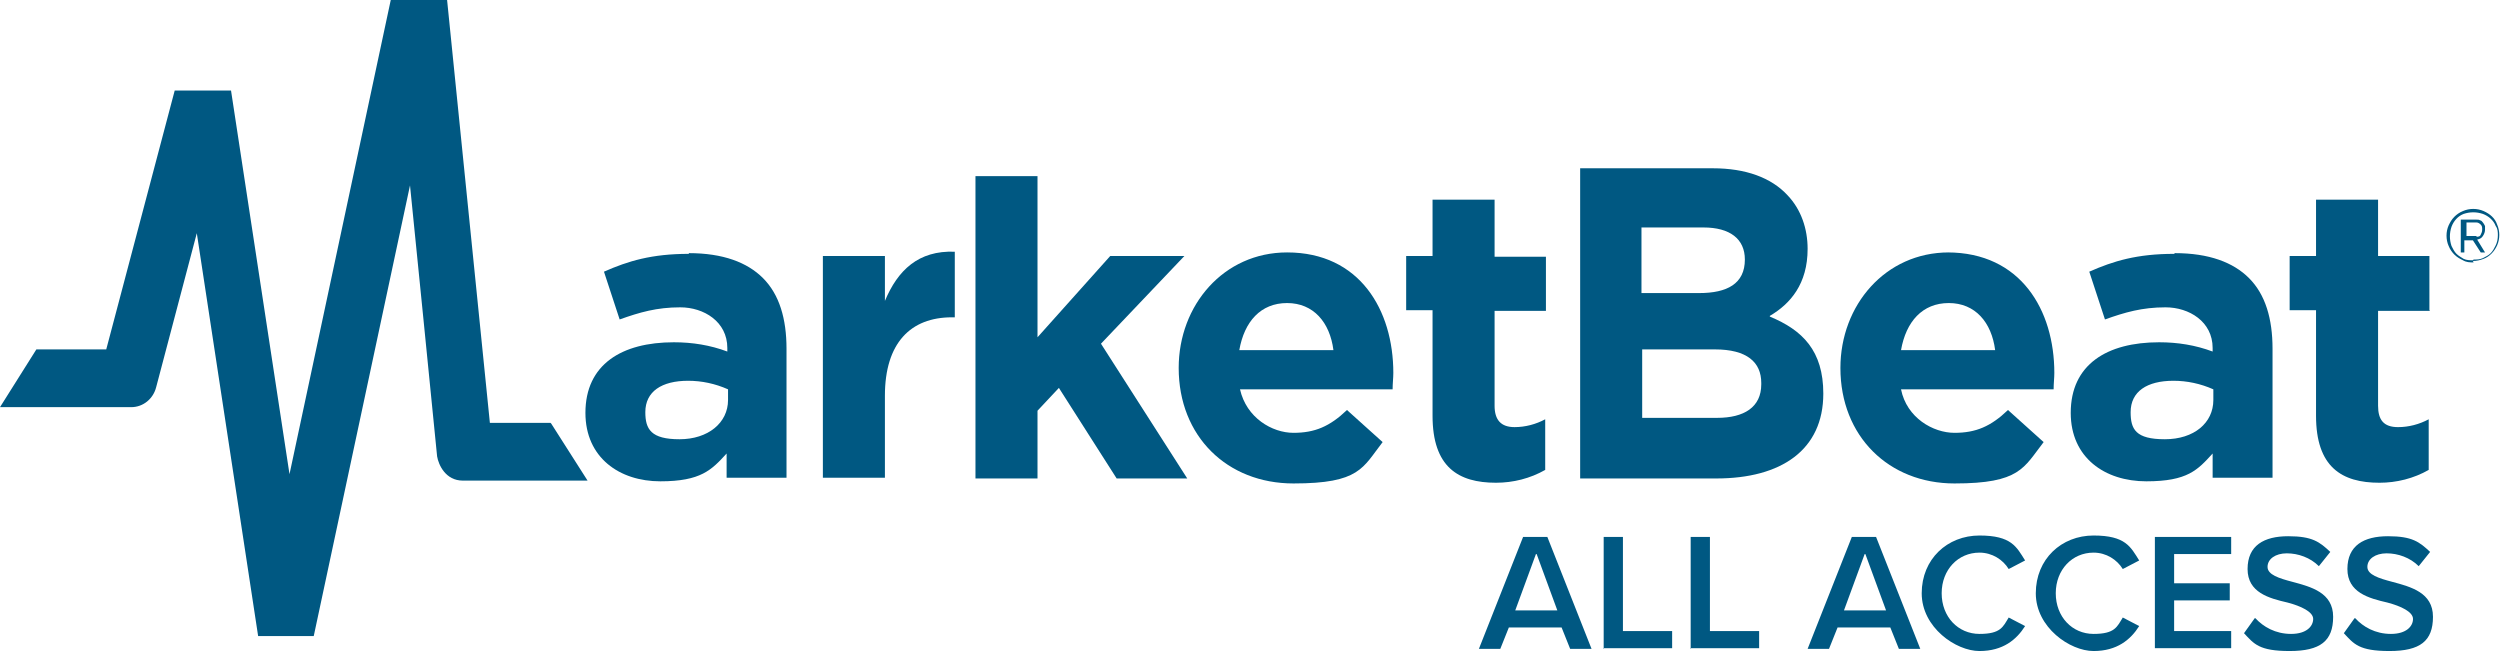 <?xml version="1.0" encoding="UTF-8"?>
<svg id="Layer_1" data-name="Layer 1" xmlns="http://www.w3.org/2000/svg" version="1.1" xmlns:xlink="http://www.w3.org/1999/xlink" viewBox="0 0 350.6 91.3">
  <defs>
    <style>
      .cls-1 {
        fill: #005882;
        stroke-width: 0px;
      }
    </style>
  </defs>
  <g>
    <path id="fullLogo" class="cls-1" d="M96.6,35.6c-5.2,0-8.5,1-11.9,2.5l2.2,6.7c2.8-1,5.2-1.7,8.5-1.7s6.6,2,6.6,5.7v.5c-2.4-.9-4.9-1.3-7.5-1.3-7.3,0-12.4,3.1-12.4,9.9h0c0,6.3,4.8,9.6,10.5,9.6s7.2-1.6,9.3-3.9v3.4h8.4v-18.1c0-4.2-1-7.6-3.3-9.9-2.2-2.2-5.6-3.5-10.4-3.5ZM102.1,56.1c0,3.2-2.8,5.5-6.8,5.5s-4.8-1.4-4.8-3.8h0c0-2.9,2.3-4.4,6-4.4,1.9,0,3.8.4,5.6,1.2v1.6Z"/>
    <a xlink:href="71.0176470588235">
      <path id="fullLogo-2" data-name="fullLogo" class="cls-1" d="M124.1,42.2v-6.3h-8.7v31.1h8.7v-11.5c0-7.4,3.6-11,9.4-11h.4v-9.2c-5.1-.2-8,2.6-9.8,6.9Z"/>
    </a>
    <a xlink:href="71.0176470588235">
      <polygon id="fullLogo-3" data-name="fullLogo" class="cls-1" points="166.1 35.9 155.7 35.9 145.5 47.3 145.5 24.7 136.8 24.7 136.8 67.1 145.5 67.1 145.5 57.6 148.5 54.4 156.6 67.1 166.5 67.1 154.4 48.2 166.1 35.9"/>
    </a>
    <path id="fullLogo-4" data-name="fullLogo" class="cls-1" d="M180.5,35.4c-8.9,0-15.2,7.4-15.2,16.2h0c0,9.6,6.8,16.2,16.1,16.2s9.7-2.2,12.5-5.8l-5-4.5c-2.4,2.3-4.5,3.2-7.5,3.2s-6.6-2.1-7.5-6.1h21.4c0-.8.1-1.6.1-2.3,0-8.8-4.7-16.9-14.9-16.9ZM173.8,49.1c.7-4,3-6.6,6.7-6.6s6,2.7,6.5,6.6h-13.1Z"/>
    <a xlink:href="71.0176470588235">
      <path id="fullLogo-5" data-name="fullLogo" class="cls-1" d="M209.6,28h-8.7v7.9h-3.7v7.6h3.7v14.8c0,7.2,3.6,9.4,8.9,9.4,2.4,0,4.8-.6,6.9-1.8v-7.1c-1.3.7-2.8,1.1-4.3,1.1-1.9,0-2.8-1-2.8-3v-13.3h7.2v-7.6h-7.2v-7.9Z"/>
    </a>
    <path id="fullLogo-6" data-name="fullLogo" class="cls-1" d="M248.2,44.3c2.9-1.7,5.3-4.5,5.3-9.4h0c0-2.8-.9-5.5-2.8-7.5-2.3-2.5-5.9-3.8-10.5-3.8h-18.6v43.5h19.1c9.1,0,15-4,15-11.9h0c0-6-2.9-8.9-7.5-10.8ZM230.2,31.9h8.7c3.7,0,5.8,1.6,5.8,4.5h0c0,3.4-2.5,4.7-6.4,4.7h-8.1v-9.2ZM247,53.9c0,3.2-2.4,4.7-6.2,4.7h-10.5v-9.6h10.2c4.5,0,6.5,1.8,6.5,4.7h0Z"/>
    <path id="fullLogo-7" data-name="fullLogo" class="cls-1" d="M273.3,35.4c-8.9,0-15.2,7.4-15.2,16.2h0c0,9.6,6.8,16.2,16,16.2s9.7-2.2,12.5-5.8l-5-4.5c-2.4,2.3-4.5,3.2-7.5,3.2s-6.7-2.1-7.5-6.1h21.4c0-.8.1-1.6.1-2.3,0-8.8-4.7-16.9-15-16.9ZM266.6,49.1c.7-4,3-6.6,6.7-6.6s6,2.7,6.5,6.6h-13.1Z"/>
    <path id="fullLogo-8" data-name="fullLogo" class="cls-1" d="M304.9,35.6c-5.2,0-8.5,1-11.9,2.5l2.2,6.7c2.8-1,5.2-1.7,8.5-1.7s6.6,2,6.6,5.7v.5c-2.4-.9-4.9-1.3-7.5-1.3-7.3,0-12.4,3.1-12.4,9.9h0c0,6.3,4.8,9.6,10.6,9.6s7.2-1.6,9.3-3.9v3.4h8.4v-18.1c0-4.2-1-7.6-3.3-9.9-2.2-2.2-5.6-3.5-10.4-3.5ZM310.4,56.1c0,3.2-2.7,5.5-6.8,5.5s-4.8-1.4-4.8-3.8h0c0-2.9,2.3-4.4,6-4.4,1.9,0,3.8.4,5.6,1.2v1.6Z"/>
    <a xlink:href="71.0176470588235">
      <path id="fullLogo-9" data-name="fullLogo" class="cls-1" d="M340.7,43.5v-7.6h-7.2v-7.9h-8.7v7.9h-3.7v7.6h3.7v14.8c0,7.2,3.6,9.4,8.9,9.4,2.4,0,4.8-.6,6.9-1.8v-7.1c-1.3.7-2.8,1.1-4.3,1.1-2,0-2.8-1-2.8-3v-13.3h7.3Z"/>
    </a>
    <path id="fullLogo-10" data-name="fullLogo" class="cls-1" d="M346.9,36.8c-.5,0-1,0-1.5-.3-.4-.2-.8-.4-1.2-.8-.3-.3-.6-.7-.8-1.2-.4-.9-.4-2,0-2.9.2-.4.4-.8.8-1.2.3-.3.7-.6,1.2-.8.9-.4,2-.4,2.9,0,.9.4,1.6,1,1.9,1.9.4.9.4,2,0,2.9-.4.9-1.1,1.6-1.9,1.9-.5.2-1,.3-1.5.3ZM346.9,36.4c.4,0,.9,0,1.3-.2.4-.2.8-.4,1.1-.7.3-.3.5-.7.7-1.1.2-.4.3-.9.3-1.4,0-.4,0-.9-.3-1.3-.3-.8-1-1.4-1.8-1.7-.9-.3-1.8-.3-2.7,0-.8.3-1.4,1-1.7,1.8-.3.9-.3,1.8,0,2.7.2.4.4.8.7,1.1.3.3.7.5,1,.7.4.2.9.2,1.3.2h0ZM345.4,30.8h1.9c.2,0,.4,0,.5.1.2,0,.3.2.4.3.1.1.2.3.3.5,0,.2,0,.3,0,.5,0,.3-.1.6-.3.9-.2.3-.4.4-.8.5l1.1,1.8h-.6l-1.1-1.7h-1.2v1.7h-.5v-4.6ZM347.3,33.2c.2,0,.5,0,.6-.3.1-.2.2-.4.2-.7,0-.3,0-.5-.2-.7-.2-.2-.4-.3-.6-.3h-1.4v1.9h1.4Z"/>
    <a xlink:href="71.0176470588235">
      <path id="fullLogo-11" data-name="fullLogo" class="cls-1" d="M77.2,59.3h-8.5L62.7,0h-7.9l-14.2,66.5-8.2-53.8h-7.9l-9.6,36.3H5.1L0,57.1h18.4c1.7,0,3.1-1.2,3.5-2.8.7-2.6,5.7-21.6,5.7-21.6l8.6,56.5h7.8l13.5-63.2s3.7,36.8,3.8,38c.2,1.2,1.2,3.4,3.6,3.4h17.5l-5.1-8Z"/>
    </a>
  </g>
  <g>
    <path class="cls-1" d="M220.2,91l-1.2-3h-7.4l-1.2,3h-3l6.2-15.7h3.4l6.2,15.7h-3ZM215.4,77.7l-2.9,7.9h5.9l-2.9-7.9Z"/>
    <path class="cls-1" d="M224.9,91v-15.7h2.7v13.2h6.9v2.4h-9.7Z"/>
    <path class="cls-1" d="M237.1,91v-15.7h2.7v13.2h6.9v2.4h-9.7Z"/>
    <path class="cls-1" d="M266.3,91l-1.2-3h-7.4l-1.2,3h-3l6.2-15.7h3.4l6.2,15.7h-3ZM261.5,77.7l-2.9,7.9h5.9l-2.9-7.9Z"/>
    <path class="cls-1" d="M269.5,83.2c0-4.8,3.6-8.1,8.1-8.1s5.2,1.6,6.4,3.5l-2.3,1.2c-.8-1.3-2.3-2.3-4.1-2.3-3,0-5.3,2.4-5.3,5.7s2.3,5.7,5.3,5.7,3.3-1,4.1-2.3l2.3,1.2c-1.2,1.9-3.1,3.5-6.4,3.5s-8.1-3.3-8.1-8.1Z"/>
    <path class="cls-1" d="M285.5,83.2c0-4.8,3.6-8.1,8.1-8.1s5.2,1.6,6.4,3.5l-2.3,1.2c-.8-1.3-2.3-2.3-4.1-2.3-3,0-5.3,2.4-5.3,5.7s2.3,5.7,5.3,5.7,3.3-1,4.1-2.3l2.3,1.2c-1.2,1.9-3.1,3.5-6.4,3.5s-8.1-3.3-8.1-8.1Z"/>
    <path class="cls-1" d="M302.2,91v-15.7h10.7v2.4h-8v4.1h7.8v2.4h-7.8v4.3h8v2.4h-10.7Z"/>
    <path class="cls-1" d="M316.3,86.7c1.1,1.2,2.8,2.2,5,2.2s3.1-1.1,3.1-2.1-1.7-1.8-3.6-2.3c-2.6-.6-5.6-1.4-5.6-4.7s2.3-4.6,5.7-4.6,4.4.8,5.9,2.2l-1.6,2c-1.2-1.2-2.9-1.8-4.5-1.8s-2.7.8-2.7,1.9,1.6,1.6,3.5,2.1c2.6.7,5.7,1.5,5.7,4.9s-1.8,4.8-6.1,4.8-5-1-6.4-2.5l1.5-2.1Z"/>
    <path class="cls-1" d="M330.3,86.7c1.1,1.2,2.8,2.2,5,2.2s3.1-1.1,3.1-2.1-1.7-1.8-3.6-2.3c-2.6-.6-5.6-1.4-5.6-4.7s2.3-4.6,5.7-4.6,4.4.8,5.9,2.2l-1.6,2c-1.2-1.2-2.9-1.8-4.5-1.8s-2.7.8-2.7,1.9,1.6,1.6,3.5,2.1c2.6.7,5.7,1.5,5.7,4.9s-1.8,4.8-6.1,4.8-5-1-6.4-2.5l1.5-2.1Z"/>
  </g>
</svg>